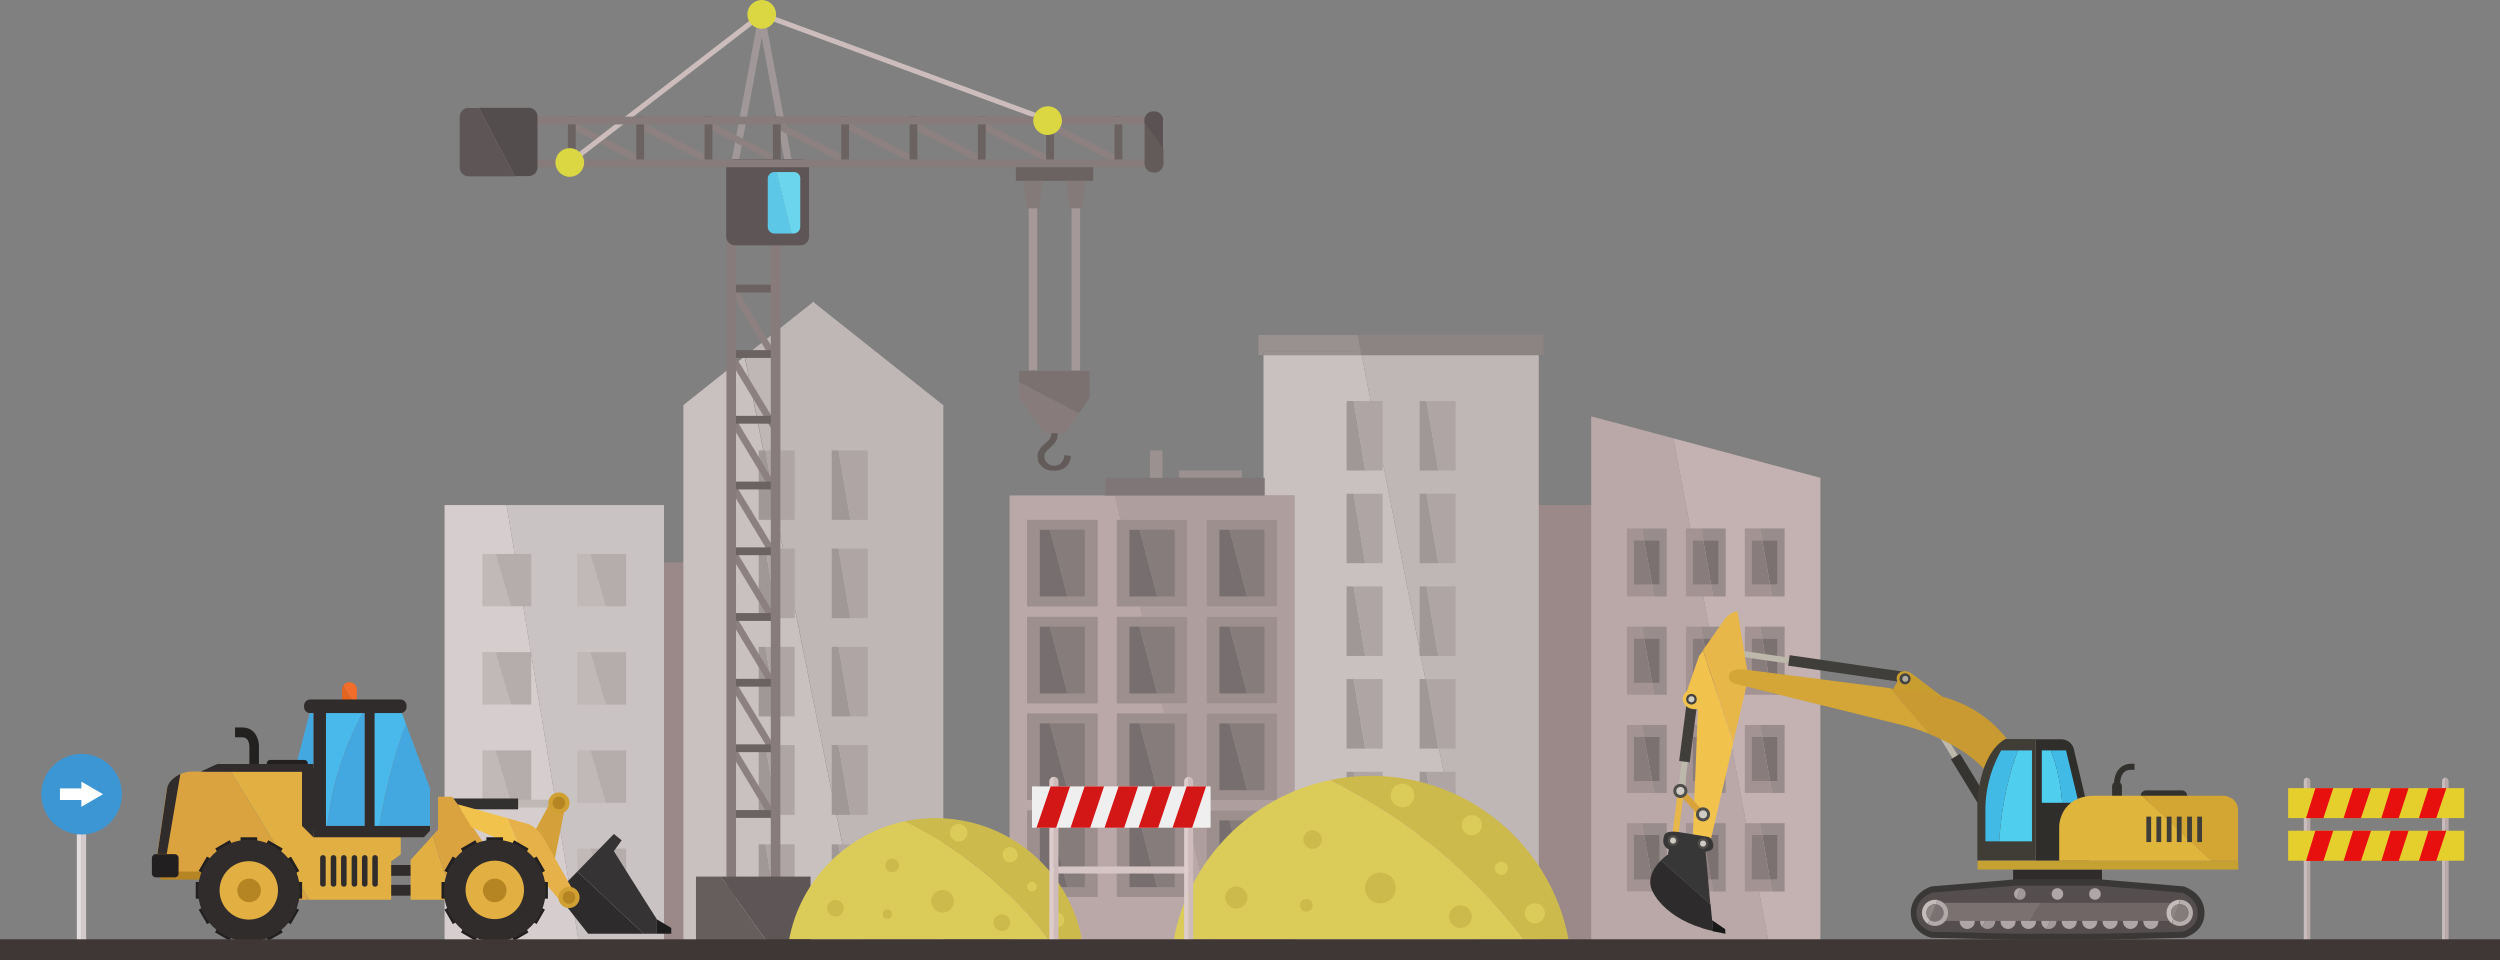<?xml version="1.0" encoding="utf-8"?>
<!-- Generator: Adobe Illustrator 23.0.2, SVG Export Plug-In . SVG Version: 6.00 Build 0)  -->
<svg version="1.1" id="Livello_1" xmlns="http://www.w3.org/2000/svg" xmlns:xlink="http://www.w3.org/1999/xlink" x="0px" y="0px"
	 viewBox="0 0 992.5 381.3" style="enable-background:new 0 0 992.5 381.3;" xml:space="preserve">
<rect x="0" y="0" width="992.5" height="381.3" fill="#808080" stroke="none"/>
<style type="text/css">
	.st0{fill:#9B8989;}
	.st1{fill:#C9C0C0;}
	.st2{fill:#BFB6B6;}
	.st3{fill:#A09797;}
	.st4{fill:#AFA5A5;}
	.st5{fill:#BAA8A8;}
	.st6{fill:#C4B1B1;}
	.st7{fill:#D6CECE;}
	.st8{fill:#C9C3C3;}
	.st9{fill:#BAAAAA;}
	.st10{fill:#C9BCBC;}
	.st11{fill:#E5CF2C;}
	.st12{fill:#E80F0F;}
	.st13{fill:#AF9E9E;}
	.st14{fill:#C1B8B8;}
	.st15{fill:#B5ACAC;}
	.st16{fill:#A39393;}
	.st17{fill:#998C8C;}
	.st18{fill:#7C7171;}
	.st19{fill:#897C7C;}
	.st20{fill:#999090;}
	.st21{fill:#1E1D1D;}
	.st22{fill:#353334;}
	.st23{fill:#2D2B2C;}
	.st24{fill:#302C2C;}
	.st25{fill:#BFB9B4;}
	.st26{fill:#33312F;}
	.st27{fill:#D3A039;}
	.st28{fill:#D1A033;}
	.st29{fill:#B58524;}
	.st30{fill:#E2B042;}
	.st31{fill:#DBA340;}
	.st32{fill:#F2C34C;}
	.st33{fill:#E5B148;}
	.st34{fill:#211F1F;}
	.st35{fill:#49B8EA;}
	.st36{fill:#44A8E0;}
	.st37{fill:#F26C2A;}
	.st38{fill:#E2641E;}
	.st39{fill:#232020;}
	.st40{fill:#9E8F8F;}
	.st41{fill:#776F6F;}
	.st42{fill:#877C7C;}
	.st43{fill:#7F7777;}
	.st44{fill:#9B9191;}
	.st45{fill:#BCB8AC;}
	.st46{fill:#E8B749;}
	.st47{fill:#3F3E3B;}
	.st48{fill:#353431;}
	.st49{fill:#C99E31;}
	.st50{fill:#C99A32;}
	.st51{fill:#44433F;}
	.st52{fill:#AFAB9E;}
	.st53{fill:#CECCC4;}
	.st54{fill:#D3A637;}
	.st55{fill:#383738;}
	.st56{fill:#4F4E4A;}
	.st57{fill:#D8A339;}
	.st58{fill:#191819;}
	.st59{fill:#544E4E;}
	.st60{fill:#3A3737;}
	.st61{fill:#AFA7A7;}
	.st62{fill:#A09898;}
	.st63{fill:#A09A9A;}
	.st64{fill:#706666;}
	.st65{fill:#B2AAAA;}
	.st66{fill:#C4BBBB;}
	.st67{fill:#7A7272;}
	.st68{fill:#8E8585;}
	.st69{fill:#B7AEAE;}
	.st70{fill:#847B7B;}
	.st71{fill:#3F3D36;}
	.st72{fill:#302E2B;}
	.st73{fill:#C4A130;}
	.st74{fill:#41BBE5;}
	.st75{fill:#4FCFED;}
	.st76{fill:#33312E;}
	.st77{fill:#E0B53B;}
	.st78{fill:#D3A533;}
	.st79{fill:#3F3D38;}
	.st80{fill:#8C8383;}
	.st81{fill:#DBCC5A;}
	.st82{fill:#CCBA4C;}
	.st83{fill:#E2DCDC;}
	.st84{fill:#D3CBCB;}
	.st85{fill:#3C96D3;}
	.st86{fill:#FFFFFF;}
	.st87{fill:#8C8080;}
	.st88{fill:#6B6262;}
	.st89{fill:#CCBCBC;}
	.st90{fill:#877B7B;}
	.st91{fill:#665D5D;}
	.st92{fill:#5E5656;}
	.st93{fill:#5DC7E8;}
	.st94{fill:#6BD5ED;}
	.st95{fill:#685E5E;}
	.st96{fill:#DBD742;}
	.st97{fill:#A59898;}
	.st98{fill:#847A7A;}
	.st99{fill:#635A5A;}
	.st100{fill:#D6C5C5;}
	.st101{fill:#DDCCCC;}
	.st102{fill:#CEBCBC;}
	.st103{fill:#EFEFEF;}
	.st104{fill:#D31616;}
	.st105{fill:#3F3636;}
	.st106{fill:#544D4D;}
	.st107{fill:#5B5353;}
</style>
<g>
	<rect x="230.9" y="223.3" class="st0" width="65.5" height="152"/>
	<path class="st1" d="M271.3,160.8v215.7l51.6-2.7l19.7,1c-11.7-55.4-38.2-188.9-47-233.3L271.3,160.8z"/>
	<path class="st2" d="M374.4,160.8l-50.9-40.4v0l-0.6-0.7l-0.6,0.6l-26.6,21.1c8.8,44.5,35.2,178,47,233.3l31.8,1.7V160.8z"/>
	<rect x="590.4" y="200.5" class="st0" width="65.5" height="173.2"/>
	<g>
		<polygon class="st3" points="301.2,178.8 301.2,206.4 308.6,206.4 303.9,178.8 		"/>
		<polygon class="st4" points="315.5,178.8 303.9,178.8 308.6,206.4 315.5,206.4 		"/>
	</g>
	<g>
		<polygon class="st3" points="330.2,178.8 330.2,206.4 337.6,206.4 332.9,178.8 		"/>
		<polygon class="st4" points="344.5,178.8 332.9,178.8 337.6,206.4 344.5,206.4 		"/>
	</g>
	<g>
		<polygon class="st3" points="301.2,217.8 301.2,245.4 308.6,245.4 303.9,217.8 		"/>
		<polygon class="st4" points="315.5,217.8 303.9,217.8 308.6,245.4 315.5,245.4 		"/>
	</g>
	<g>
		<polygon class="st3" points="330.2,217.8 330.2,245.4 337.6,245.4 332.9,217.8 		"/>
		<polygon class="st4" points="344.5,217.8 332.9,217.8 337.6,245.4 344.5,245.4 		"/>
	</g>
	<g>
		<polygon class="st3" points="301.2,256.8 301.2,284.4 308.6,284.4 303.9,256.8 		"/>
		<polygon class="st4" points="315.5,256.8 303.9,256.8 308.6,284.4 315.5,284.4 		"/>
	</g>
	<g>
		<polygon class="st3" points="330.2,256.8 330.2,284.4 337.6,284.4 332.9,256.8 		"/>
		<polygon class="st4" points="344.5,256.8 332.9,256.8 337.6,284.4 344.5,284.4 		"/>
	</g>
	<g>
		<polygon class="st3" points="301.2,295.8 301.2,323.5 308.6,323.5 303.9,295.8 		"/>
		<polygon class="st4" points="315.5,295.8 303.9,295.8 308.6,323.5 315.5,323.5 		"/>
	</g>
	<g>
		<polygon class="st3" points="330.2,295.8 330.2,323.5 337.6,323.5 332.9,295.8 		"/>
		<polygon class="st4" points="344.5,295.8 332.9,295.8 337.6,323.5 344.5,323.5 		"/>
	</g>
	<g>
		<polygon class="st3" points="301.2,335.2 301.2,362.8 308.6,362.8 303.9,335.2 		"/>
		<polygon class="st4" points="315.5,335.2 303.9,335.2 308.6,362.8 315.5,362.8 		"/>
	</g>
	<g>
		<polygon class="st3" points="330.2,335.2 330.2,362.8 337.6,362.8 332.9,335.2 		"/>
		<polygon class="st4" points="344.5,335.2 332.9,335.2 337.6,362.8 344.5,362.8 		"/>
	</g>
	<polygon class="st5" points="631.7,165.3 631.7,377.1 702.7,377.1 664.3,174 	"/>
	<polygon class="st6" points="722.7,189.7 664.3,174 702.7,377.1 722.7,377.1 	"/>
	<polygon class="st7" points="176.5,200.5 176.5,377.1 230.3,377.1 201.1,200.5 	"/>
	<polygon class="st8" points="263.6,200.5 201.1,200.5 230.3,377.1 263.6,377.1 	"/>
	<g>
		<g>
			<g>
				<path class="st9" d="M915.9,308.7v68.8c0.7,0,1.3-0.6,1.3-1.3V310C917.1,309.3,916.6,308.7,915.9,308.7z"/>
				<path class="st10" d="M914.6,310v66.3c0,0.7,0.6,1.3,1.3,1.3v-68.8C915.2,308.7,914.6,309.3,914.6,310z"/>
			</g>
			<g>
				<path class="st9" d="M970.8,308.7v68.8c0.7,0,1.3-0.6,1.3-1.3V310C972,309.3,971.5,308.7,970.8,308.7z"/>
				<path class="st10" d="M969.5,310v66.3c0,0.7,0.6,1.3,1.3,1.3v-68.8C970.1,308.7,969.5,309.3,969.5,310z"/>
			</g>
		</g>
		<g>
			<g>
				<rect x="908.4" y="312.9" class="st11" width="69.9" height="11.9"/>
				<g>
					<polygon class="st12" points="915.5,324.8 919.2,312.9 926.3,312.9 922.4,324.8 					"/>
					<polygon class="st12" points="930.4,324.8 934.2,312.9 941.3,312.9 937.3,324.8 					"/>
					<polygon class="st12" points="945.4,324.8 949.1,312.9 956.2,312.9 952.3,324.8 					"/>
					<polygon class="st12" points="960.3,324.8 964.1,312.9 971.2,312.9 967.2,324.8 					"/>
				</g>
			</g>
			<g>
				<rect x="908.4" y="329.8" class="st11" width="69.9" height="11.9"/>
				<g>
					<polygon class="st12" points="915.5,341.8 919.2,329.8 926.3,329.8 922.4,341.8 					"/>
					<polygon class="st12" points="930.4,341.8 934.2,329.8 941.3,329.8 937.3,341.8 					"/>
					<polygon class="st12" points="945.4,341.8 949.1,329.8 956.2,329.8 952.3,341.8 					"/>
					<polygon class="st12" points="960.3,341.8 964.1,329.8 971.2,329.8 967.2,341.8 					"/>
				</g>
			</g>
		</g>
	</g>
	<polygon class="st1" points="501.6,141 501.6,377.1 587,377.1 540.6,141 	"/>
	<polygon class="st5" points="400.8,196.7 400.8,373.1 482.6,373.1 442.7,196.7 	"/>
	<polygon class="st13" points="513.9,196.7 442.7,196.7 482.6,373.1 513.9,373.1 	"/>
	<polygon class="st2" points="587,377.1 610.9,377.1 610.9,141 540.6,141 	"/>
	<g>
		<g>
			<polygon class="st14" points="191.5,219.9 191.5,240.7 202.8,240.7 196.7,219.9 			"/>
			<polygon class="st15" points="210.9,219.9 196.7,219.9 202.8,240.7 210.9,240.7 			"/>
		</g>
		<g>
			<polygon class="st14" points="191.5,258.9 191.5,279.7 202.8,279.7 196.7,258.9 			"/>
			<polygon class="st15" points="210.9,258.9 196.7,258.9 202.8,279.7 210.9,279.7 			"/>
		</g>
		<g>
			<polygon class="st14" points="191.5,297.9 191.5,318.7 202.8,318.7 196.7,297.9 			"/>
			<polygon class="st15" points="210.9,297.9 196.7,297.9 202.8,318.7 210.9,318.7 			"/>
		</g>
		<g>
			<polygon class="st14" points="191.5,336.9 191.5,357.8 202.8,357.8 196.7,336.9 			"/>
			<polygon class="st15" points="210.9,336.9 196.7,336.9 202.8,357.8 210.9,357.8 			"/>
		</g>
	</g>
	<g>
		<g>
			<polygon class="st14" points="229.2,219.9 229.2,240.7 240.5,240.7 234.4,219.9 			"/>
			<polygon class="st15" points="248.6,219.9 234.4,219.9 240.5,240.7 248.6,240.7 			"/>
		</g>
		<g>
			<polygon class="st14" points="229.2,258.9 229.2,279.7 240.5,279.7 234.4,258.9 			"/>
			<polygon class="st15" points="248.6,258.9 234.4,258.9 240.5,279.7 248.6,279.7 			"/>
		</g>
		<g>
			<polygon class="st14" points="229.2,297.9 229.2,318.7 240.5,318.7 234.4,297.9 			"/>
			<polygon class="st15" points="248.6,297.9 234.4,297.9 240.5,318.7 248.6,318.7 			"/>
		</g>
		<g>
			<polygon class="st14" points="229.2,336.9 229.2,357.8 240.5,357.8 234.4,336.9 			"/>
			<polygon class="st15" points="248.6,336.9 234.4,336.9 240.5,357.8 248.6,357.8 			"/>
		</g>
	</g>
	<g>
		<g>
			<polygon class="st16" points="648.6,232.1 648.6,214.5 652.7,214.5 651.9,209.8 645.9,209.8 645.9,236.8 656.7,236.8 
				655.9,232.1 			"/>
			<polygon class="st17" points="661.7,209.8 651.9,209.8 652.7,214.5 658.9,214.5 658.9,232.1 655.9,232.1 656.7,236.8 
				661.7,236.8 			"/>
			<polygon class="st18" points="658.9,232.1 658.9,214.5 652.7,214.5 655.9,232.1 			"/>
			<polygon class="st19" points="648.6,232.1 655.9,232.1 652.7,214.5 648.6,214.5 			"/>
		</g>
		<g>
			<polygon class="st16" points="672,232.1 672,214.5 676.2,214.5 675.3,209.8 669.3,209.8 669.3,236.8 680.1,236.8 679.3,232.1 			
				"/>
			<polygon class="st17" points="685.1,209.8 675.3,209.8 676.2,214.5 682.3,214.5 682.3,232.1 679.3,232.1 680.1,236.8 
				685.1,236.8 			"/>
			<polygon class="st18" points="682.3,232.1 682.3,214.5 676.2,214.5 679.3,232.1 			"/>
			<polygon class="st19" points="672,232.1 679.3,232.1 676.2,214.5 672,214.5 			"/>
		</g>
		<g>
			<polygon class="st16" points="695.4,232.1 695.4,214.5 699.6,214.5 698.7,209.8 692.7,209.8 692.7,236.8 703.5,236.8 
				702.7,232.1 			"/>
			<polygon class="st17" points="708.5,209.8 698.7,209.8 699.6,214.5 705.7,214.5 705.7,232.1 702.7,232.1 703.5,236.8 
				708.5,236.8 			"/>
			<polygon class="st18" points="705.7,232.1 705.7,214.5 699.6,214.5 702.7,232.1 			"/>
			<polygon class="st19" points="695.4,232.1 702.7,232.1 699.6,214.5 695.4,214.5 			"/>
		</g>
	</g>
	<g>
		<g>
			<polygon class="st16" points="648.6,271.1 648.6,253.5 652.7,253.5 651.9,248.8 645.9,248.8 645.9,275.8 656.7,275.8 
				655.9,271.1 			"/>
			<polygon class="st17" points="661.7,248.8 651.9,248.8 652.7,253.5 658.9,253.5 658.9,271.1 655.9,271.1 656.7,275.8 
				661.7,275.8 			"/>
			<polygon class="st18" points="658.9,271.1 658.9,253.5 652.7,253.5 655.9,271.1 			"/>
			<polygon class="st19" points="648.6,271.1 655.9,271.1 652.7,253.5 648.6,253.5 			"/>
		</g>
		<g>
			<polygon class="st16" points="672,271.1 672,253.5 676.2,253.5 675.3,248.8 669.3,248.8 669.3,275.8 680.1,275.8 679.3,271.1 			
				"/>
			<polygon class="st17" points="685.1,248.8 675.3,248.8 676.2,253.5 682.3,253.5 682.3,271.1 679.3,271.1 680.1,275.8 
				685.1,275.8 			"/>
			<polygon class="st18" points="682.3,271.1 682.3,253.5 676.2,253.5 679.3,271.1 			"/>
			<polygon class="st19" points="672,271.1 679.3,271.1 676.2,253.5 672,253.5 			"/>
		</g>
		<g>
			<polygon class="st16" points="695.4,271.1 695.4,253.5 699.6,253.5 698.7,248.8 692.7,248.8 692.7,275.8 703.5,275.8 
				702.7,271.1 			"/>
			<polygon class="st17" points="708.5,248.8 698.7,248.8 699.6,253.5 705.7,253.5 705.7,271.1 702.7,271.1 703.5,275.8 
				708.5,275.8 			"/>
			<polygon class="st18" points="705.7,271.1 705.7,253.5 699.6,253.5 702.7,271.1 			"/>
			<polygon class="st19" points="695.4,271.1 702.7,271.1 699.6,253.5 695.4,253.5 			"/>
		</g>
	</g>
	<g>
		<g>
			<polygon class="st16" points="648.6,310.1 648.6,292.5 652.7,292.5 651.9,287.8 645.9,287.8 645.9,314.8 656.7,314.8 
				655.9,310.1 			"/>
			<polygon class="st17" points="661.7,287.8 651.9,287.8 652.7,292.5 658.9,292.5 658.9,310.1 655.9,310.1 656.7,314.8 
				661.7,314.8 			"/>
			<polygon class="st18" points="658.9,310.1 658.9,292.5 652.7,292.5 655.9,310.1 			"/>
			<polygon class="st19" points="648.6,310.1 655.9,310.1 652.7,292.5 648.6,292.5 			"/>
		</g>
		<g>
			<polygon class="st16" points="672,310.1 672,292.5 676.2,292.5 675.3,287.8 669.3,287.8 669.3,314.8 680.1,314.8 679.3,310.1 			
				"/>
			<polygon class="st17" points="685.1,287.8 675.3,287.8 676.2,292.5 682.3,292.5 682.3,310.1 679.3,310.1 680.1,314.8 
				685.1,314.8 			"/>
			<polygon class="st18" points="682.3,310.1 682.3,292.5 676.2,292.5 679.3,310.1 			"/>
			<polygon class="st19" points="672,310.1 679.3,310.1 676.2,292.5 672,292.5 			"/>
		</g>
		<g>
			<polygon class="st16" points="695.4,310.1 695.4,292.5 699.6,292.5 698.7,287.8 692.7,287.8 692.7,314.8 703.5,314.8 
				702.7,310.1 			"/>
			<polygon class="st17" points="708.5,287.8 698.7,287.8 699.6,292.5 705.7,292.5 705.7,310.1 702.7,310.1 703.5,314.8 
				708.5,314.8 			"/>
			<polygon class="st18" points="705.7,310.1 705.7,292.5 699.6,292.5 702.7,310.1 			"/>
			<polygon class="st19" points="695.4,310.1 702.7,310.1 699.6,292.5 695.4,292.5 			"/>
		</g>
	</g>
	<g>
		<g>
			<polygon class="st16" points="648.6,349.2 648.6,331.5 652.7,331.5 651.9,326.8 645.9,326.8 645.9,353.9 656.7,353.9 
				655.9,349.2 			"/>
			<polygon class="st17" points="661.7,326.8 651.9,326.8 652.7,331.5 658.9,331.5 658.9,349.2 655.9,349.2 656.7,353.9 
				661.7,353.9 			"/>
			<polygon class="st18" points="658.9,349.2 658.9,331.5 652.7,331.5 655.9,349.2 			"/>
			<polygon class="st19" points="648.6,349.2 655.9,349.2 652.7,331.5 648.6,331.5 			"/>
		</g>
		<g>
			<polygon class="st16" points="672,349.2 672,331.5 676.2,331.5 675.3,326.8 669.3,326.8 669.3,353.9 680.1,353.9 679.3,349.2 			
				"/>
			<polygon class="st17" points="685.1,326.8 675.3,326.8 676.2,331.5 682.3,331.5 682.3,349.2 679.3,349.2 680.1,353.9 
				685.1,353.9 			"/>
			<polygon class="st18" points="682.3,349.2 682.3,331.5 676.2,331.5 679.3,349.2 			"/>
			<polygon class="st19" points="672,349.2 679.3,349.2 676.2,331.5 672,331.5 			"/>
		</g>
		<g>
			<polygon class="st16" points="695.4,349.2 695.4,331.5 699.6,331.5 698.7,326.8 692.7,326.8 692.7,353.9 703.5,353.9 
				702.7,349.2 			"/>
			<polygon class="st17" points="708.5,326.8 698.7,326.8 699.6,331.5 705.7,331.5 705.7,349.2 702.7,349.2 703.5,353.9 
				708.5,353.9 			"/>
			<polygon class="st18" points="705.7,349.2 705.7,331.5 699.6,331.5 702.7,349.2 			"/>
			<polygon class="st19" points="695.4,349.2 702.7,349.2 699.6,331.5 695.4,331.5 			"/>
		</g>
	</g>
	<polygon class="st20" points="540.3,139.4 539,133 499.6,133 499.6,141 501.6,141 501.6,139.4 	"/>
	<polygon class="st21" points="260.8,365 260.8,370.7 266.5,370.7 266.5,368.4 	"/>
	<path class="st22" d="M243.7,337.9l3.1-4.3l-3.1-2.5L229.2,346l26.3,24.7h5.3V365C253.8,354.1,243.7,337.9,243.7,337.9z"/>
	<polygon class="st23" points="220.8,354.6 233.5,370.7 255.5,370.7 229.2,346 	"/>
	<rect x="150.6" y="343.4" class="st24" width="15.8" height="4.3"/>
	<rect x="150.6" y="351.3" class="st24" width="15.8" height="4.3"/>
	<g>
		<rect x="203.3" y="317.5" class="st25" width="17" height="3.1"/>
		<rect x="179.2" y="317" class="st26" width="26.5" height="4.3"/>
	</g>
	<polygon class="st27" points="212.5,329.6 219.8,316.1 224.7,318.5 219.9,342.7 	"/>
	<g>
		<circle class="st28" cx="221.9" cy="318.8" r="4.2"/>
		<path class="st29" d="M224.4,318.8c0,1.4-1.1,2.5-2.5,2.5c-1.4,0-2.5-1.1-2.5-2.5c0-1.4,1.1-2.5,2.5-2.5
			C223.3,316.3,224.4,317.4,224.4,318.8z"/>
	</g>
	<g>
		<polygon class="st30" points="163,341.4 163,357.2 179.7,357.2 171.8,331.7 		"/>
		<polygon class="st31" points="194.3,338.2 181.7,319.3 179.5,316.3 173.9,316.3 173.9,329.4 171.8,331.7 179.7,357.2 180.6,357.2 
					"/>
	</g>
	<polygon class="st32" points="181.7,319.3 187.3,328.5 203.7,335.5 208.2,340.8 201.4,324.8 	"/>
	<path class="st33" d="M227.2,352.9l-11-19.5c-3-5.2-6.3-6.2-6.3-6.2l-8.5-2.4l6.8,16l13.8,16.4L227.2,352.9z"/>
	<g>
		<rect x="193.1" y="332.4" class="st34" width="6.6" height="2"/>
		<rect x="183" y="335.1" transform="matrix(0.866 -0.5 0.5 0.866 -143.061 138.185)" class="st34" width="6.6" height="2"/>
		<rect x="175.7" y="342.4" transform="matrix(0.5 -0.866 0.866 0.5 -207.93 326.695)" class="st34" width="6.6" height="2"/>
		
			<rect x="173" y="352.5" transform="matrix(6.123234e-17 -1 1 6.123234e-17 -177.22 529.752)" class="st34" width="6.6" height="2"/>
		<rect x="175.7" y="362.6" transform="matrix(-0.5 -0.866 0.866 -0.5 -46.398 700.313)" class="st34" width="6.6" height="2"/>
		<rect x="183" y="369.9" transform="matrix(-0.866 -0.5 0.5 -0.866 162.243 785.309)" class="st34" width="6.6" height="2"/>
		
			<rect x="193.1" y="372.6" transform="matrix(-1 -1.224647e-16 1.224647e-16 -1 392.791 747.231)" class="st34" width="6.6" height="2"/>
		<rect x="203.2" y="369.9" transform="matrix(-0.866 0.5 -0.5 -0.866 570.716 588.919)" class="st34" width="6.6" height="2"/>
		<rect x="210.5" y="362.6" transform="matrix(-0.5 0.866 -0.866 -0.5 635.587 360.147)" class="st34" width="6.6" height="2"/>
		
			<rect x="213.2" y="352.5" transform="matrix(-1.836970e-16 1 -1 -1.836970e-16 570.011 136.96)" class="st34" width="6.6" height="2"/>
		<rect x="210.5" y="342.4" transform="matrix(0.5 0.866 -0.866 0.5 404.324 -13.471)" class="st34" width="6.6" height="2"/>
		<rect x="203.2" y="335.1" transform="matrix(0.866 0.5 -0.5 0.866 195.681 -58.208)" class="st34" width="6.6" height="2"/>
		
			<ellipse transform="matrix(0.926 -0.378 0.378 0.926 -119.052 100.471)" class="st24" cx="196.4" cy="353.5" rx="20.2" ry="20.2"/>
		
			<ellipse transform="matrix(0.223 -0.975 0.975 0.223 -192.03 465.951)" class="st30" cx="196.4" cy="353.5" rx="11.6" ry="11.6"/>
		<path class="st29" d="M201.1,353.5c0,2.6-2.1,4.7-4.7,4.7c-2.6,0-4.7-2.1-4.7-4.7c0-2.6,2.1-4.7,4.7-4.7
			C199,348.7,201.1,350.9,201.1,353.5z"/>
	</g>
	<g>
		<path class="st28" d="M230.1,356.3c0,2.3-1.9,4.2-4.2,4.2c-2.3,0-4.2-1.9-4.2-4.2c0-2.3,1.9-4.2,4.2-4.2
			C228.2,352,230.1,353.9,230.1,356.3z"/>
		<path class="st29" d="M228.4,356.3c0,1.4-1.1,2.5-2.5,2.5c-1.4,0-2.5-1.1-2.5-2.5c0-1.4,1.1-2.5,2.5-2.5
			C227.3,353.8,228.4,354.9,228.4,356.3z"/>
	</g>
	<path class="st35" d="M159.1,281.9h-10.5v46h2c2.9-17.6,7-31.1,10.6-40.4L159.1,281.9z"/>
	<path class="st35" d="M129.4,281.9v46h0.5c1.2-11.1,4.7-28,14.7-46H129.4z"/>
	<path class="st36" d="M129.9,327.9h14.9v-46h-0.2C134.6,299.9,131.1,316.8,129.9,327.9z"/>
	<g>
		<path class="st37" d="M141.7,279.4c0-0.1,0-0.3,0-0.4v-5.2c0-1.6-1.3-3-3-3c-1,0-1.9,0.5-2.4,1.3
			C137.4,274.4,139.1,277.1,141.7,279.4z"/>
		<path class="st38" d="M136.3,272.1c-0.3,0.5-0.5,1.1-0.5,1.7v5.2c0,1.6,1.3,3,3,3c1.5,0,2.7-1.1,2.9-2.5
			C139.1,277.1,137.4,274.4,136.3,272.1z"/>
	</g>
	<polygon class="st29" points="62.9,346 63.8,349.2 88.1,349.2 90.9,342.6 	"/>
	<path class="st24" d="M159,283.1h-35.9c-1.3,0-2.4-1.1-2.4-2.4v-0.6c0-1.3,1.1-2.4,2.4-2.4H159c1.3,0,2.4,1.1,2.4,2.4v0.6
		C161.4,282,160.3,283.1,159,283.1z"/>
	<path class="st31" d="M76.7,306.3c-8.4,0-10.5,7-10.5,7L61.4,346h24.7v11.2h36.5l-30.9-50.9H76.7z"/>
	<polygon class="st30" points="128.8,330.1 128.5,306.3 91.7,306.3 122.7,357.2 155.3,357.2 155.3,341.9 159.1,339.2 159.1,332.4 	
		"/>
	<path class="st36" d="M170.7,313l-9.5-25.5c-3.6,9.3-7.7,22.8-10.6,40.4h20.1V313z"/>
	<polygon class="st24" points="170.7,327.9 148.7,327.9 148.7,281.9 144.8,281.9 144.8,327.9 129.4,327.9 129.4,281.9 124.4,281.9 
		124.4,332.4 168.3,332.4 170.7,329.8 	"/>
	<g>
		<rect x="95.5" y="332.4" class="st34" width="6.6" height="2"/>
		<rect x="85.5" y="335.1" transform="matrix(0.866 -0.5 0.5 0.866 -156.131 89.399)" class="st34" width="6.6" height="2"/>
		<rect x="78.1" y="342.4" transform="matrix(0.5 -0.866 0.866 0.5 -256.715 242.197)" class="st34" width="6.6" height="2"/>
		
			<rect x="75.4" y="352.5" transform="matrix(6.123234e-17 -1 1 6.123234e-17 -274.79 432.181)" class="st34" width="6.6" height="2"/>
		<rect x="78.1" y="362.6" transform="matrix(-0.5 -0.866 0.866 -0.5 -192.754 615.815)" class="st34" width="6.6" height="2"/>
		<rect x="85.5" y="369.9" transform="matrix(-0.866 -0.5 0.5 -0.866 -19.824 736.525)" class="st34" width="6.6" height="2"/>
		
			<rect x="95.5" y="372.6" transform="matrix(-1 -1.224647e-16 1.224647e-16 -1 197.65 747.231)" class="st34" width="6.6" height="2"/>
		<rect x="105.6" y="369.9" transform="matrix(-0.866 0.5 -0.5 -0.866 388.648 637.701)" class="st34" width="6.6" height="2"/>
		<rect x="113" y="362.6" transform="matrix(-0.5 0.866 -0.866 -0.5 489.231 444.645)" class="st34" width="6.6" height="2"/>
		
			<rect x="115.6" y="352.5" transform="matrix(-1.836970e-16 1 -1 -1.836970e-16 472.441 234.531)" class="st34" width="6.6" height="2"/>
		<rect x="113" y="342.4" transform="matrix(0.5 0.866 -0.866 0.5 355.539 71.027)" class="st34" width="6.6" height="2"/>
		<rect x="105.6" y="335.1" transform="matrix(0.866 0.5 -0.5 0.866 182.612 -9.423)" class="st34" width="6.6" height="2"/>
		
			<ellipse transform="matrix(0.926 -0.378 0.378 0.926 -126.292 63.588)" class="st24" cx="98.8" cy="353.5" rx="20.2" ry="20.2"/>
		
			<ellipse transform="matrix(0.707 -0.707 0.707 0.707 -221.007 173.413)" class="st30" cx="98.8" cy="353.5" rx="11.6" ry="11.6"/>
		<path class="st29" d="M103.6,353.5c0,2.6-2.1,4.7-4.7,4.7c-2.6,0-4.7-2.1-4.7-4.7c0-2.6,2.1-4.7,4.7-4.7
			C101.4,348.7,103.6,350.9,103.6,353.5z"/>
	</g>
	<g>
		<path class="st39" d="M102.9,304h-3.9l0-7.8c0-0.5-0.2-2-1-2.8c-0.4-0.4-1-0.7-1.9-0.7h-2.8v-3.9h2.8c1.9,0,3.5,0.6,4.6,1.8
			c2,2.1,2.1,5.1,2.1,5.5V304z"/>
	</g>
	<polygon class="st36" points="124.4,283.1 122.9,283.1 117.7,303.3 124.4,303.3 	"/>
	<path class="st39" d="M120.9,304.5h-13.7c-0.7,0-1.3-0.6-1.3-1.3V303c0-0.7,0.6-1.3,1.3-1.3h13.7c0.7,0,1.3,0.6,1.3,1.3v0.3
		C122.1,304,121.5,304.5,120.9,304.5z"/>
	<polygon class="st24" points="124.4,303.3 86.3,303.3 79.7,306.3 124.4,306.3 	"/>
	<polygon class="st24" points="124.4,332.4 119.9,327.9 119.9,306.3 79.7,306.3 96.9,304.9 126.4,304.9 	"/>
	<path class="st24" d="M128.3,352h-0.2c-0.6,0-1-0.5-1-1v-10.5c0-0.6,0.5-1,1-1h0.2c0.6,0,1,0.5,1,1V351
		C129.4,351.6,128.9,352,128.3,352z"/>
	<path class="st24" d="M132.5,352h-0.2c-0.6,0-1-0.5-1-1v-10.5c0-0.6,0.5-1,1-1h0.2c0.6,0,1,0.5,1,1V351
		C133.5,351.6,133,352,132.5,352z"/>
	<path class="st24" d="M136.6,352h-0.2c-0.6,0-1-0.5-1-1v-10.5c0-0.6,0.5-1,1-1h0.2c0.6,0,1,0.5,1,1V351
		C137.6,351.6,137.2,352,136.6,352z"/>
	<path class="st24" d="M140.8,352h-0.2c-0.6,0-1-0.5-1-1v-10.5c0-0.6,0.5-1,1-1h0.2c0.6,0,1,0.5,1,1V351
		C141.8,351.6,141.3,352,140.8,352z"/>
	<path class="st24" d="M144.9,352h-0.2c-0.6,0-1-0.5-1-1v-10.5c0-0.6,0.5-1,1-1h0.2c0.6,0,1,0.5,1,1V351
		C145.9,351.6,145.5,352,144.9,352z"/>
	<path class="st24" d="M149,352h-0.2c-0.6,0-1-0.5-1-1v-10.5c0-0.6,0.5-1,1-1h0.2c0.6,0,1,0.5,1,1V351C150,351.6,149.6,352,149,352z
		"/>
	<path class="st34" d="M69.4,348.3h-7.6c-0.8,0-1.5-0.7-1.5-1.5v-6.2c0-0.8,0.7-1.5,1.5-1.5h7.6c0.8,0,1.5,0.7,1.5,1.5v6.2
		C70.9,347.6,70.3,348.3,69.4,348.3z"/>
	<path class="st24" d="M66.2,339l5.4-31.7c0,0-4.7,1.9-5.3,5.9L62.5,339H66.2z"/>
	<g>
		<rect x="407.8" y="321.8" class="st40" width="27.9" height="34.3"/>
		<polygon class="st41" points="412.8,325.7 412.8,352.2 423.8,352.2 416.8,325.7 		"/>
		<polygon class="st42" points="430.7,325.7 416.8,325.7 423.8,352.2 430.7,352.2 		"/>
	</g>
	<g>
		<rect x="443.4" y="321.8" class="st40" width="27.9" height="34.3"/>
		<polygon class="st41" points="448.4,325.7 448.4,352.2 459.4,352.2 452.4,325.7 		"/>
		<polygon class="st42" points="466.4,325.7 452.4,325.7 459.4,352.2 466.4,352.2 		"/>
	</g>
	<g>
		<rect x="479.1" y="321.8" class="st40" width="27.9" height="34.3"/>
		<polygon class="st41" points="484.1,325.7 484.1,352.2 495.1,352.2 488.1,325.7 		"/>
		<polygon class="st42" points="502,325.7 488.1,325.7 495.1,352.2 502,352.2 		"/>
	</g>
	<g>
		<rect x="407.8" y="206.4" class="st40" width="27.9" height="34.3"/>
		<polygon class="st41" points="412.8,210.3 412.8,236.8 423.8,236.8 416.8,210.3 		"/>
		<polygon class="st42" points="430.7,210.3 416.8,210.3 423.8,236.8 430.7,236.8 		"/>
	</g>
	<g>
		<rect x="443.4" y="206.4" class="st40" width="27.9" height="34.3"/>
		<polygon class="st41" points="448.4,210.3 448.4,236.8 459.4,236.8 452.4,210.3 		"/>
		<polygon class="st42" points="466.4,210.3 452.4,210.3 459.4,236.8 466.4,236.8 		"/>
	</g>
	<g>
		<rect x="479.1" y="206.4" class="st40" width="27.9" height="34.3"/>
		<polygon class="st41" points="484.1,210.3 484.1,236.8 495.1,236.8 488.1,210.3 		"/>
		<polygon class="st42" points="502,210.3 488.1,210.3 495.1,236.8 502,236.8 		"/>
	</g>
	<g>
		<rect x="407.8" y="244.9" class="st40" width="27.9" height="34.3"/>
		<polygon class="st41" points="412.8,248.8 412.8,275.3 423.8,275.3 416.8,248.8 		"/>
		<polygon class="st42" points="430.7,248.8 416.8,248.8 423.8,275.3 430.7,275.3 		"/>
	</g>
	<g>
		<rect x="443.4" y="244.9" class="st40" width="27.9" height="34.3"/>
		<polygon class="st41" points="448.4,248.8 448.4,275.3 459.4,275.3 452.4,248.8 		"/>
		<polygon class="st42" points="466.4,248.8 452.4,248.8 459.4,275.3 466.4,275.3 		"/>
	</g>
	<g>
		<rect x="479.1" y="244.9" class="st40" width="27.9" height="34.3"/>
		<polygon class="st41" points="484.1,248.8 484.1,275.3 495.1,275.3 488.1,248.8 		"/>
		<polygon class="st42" points="502,248.8 488.1,248.8 495.1,275.3 502,275.3 		"/>
	</g>
	<g>
		<rect x="407.8" y="283.3" class="st40" width="27.9" height="34.3"/>
		<polygon class="st41" points="412.8,287.2 412.8,313.7 423.8,313.7 416.8,287.2 		"/>
		<polygon class="st42" points="430.7,287.2 416.8,287.2 423.8,313.7 430.7,313.7 		"/>
	</g>
	<g>
		<rect x="443.4" y="283.3" class="st40" width="27.9" height="34.3"/>
		<polygon class="st41" points="448.4,287.2 448.4,313.7 459.4,313.7 452.4,287.2 		"/>
		<polygon class="st42" points="466.4,287.2 452.4,287.2 459.4,313.7 466.4,313.7 		"/>
	</g>
	<g>
		<rect x="479.1" y="283.3" class="st40" width="27.9" height="34.3"/>
		<polygon class="st41" points="484.1,287.2 484.1,313.7 495.1,313.7 488.1,287.2 		"/>
		<polygon class="st42" points="502,287.2 488.1,287.2 495.1,313.7 502,313.7 		"/>
	</g>
	<polygon class="st13" points="513.9,196.7 442.7,196.7 482.6,373.1 513.9,373.1 	"/>
	<g>
		<rect x="407.8" y="321.8" class="st40" width="27.9" height="34.3"/>
		<polygon class="st41" points="412.8,325.7 412.8,352.2 423.8,352.2 416.8,325.7 		"/>
		<polygon class="st42" points="430.7,325.7 416.8,325.7 423.8,352.2 430.7,352.2 		"/>
	</g>
	<g>
		<rect x="443.4" y="321.8" class="st40" width="27.9" height="34.3"/>
		<polygon class="st41" points="448.4,325.7 448.4,352.2 459.4,352.2 452.4,325.7 		"/>
		<polygon class="st42" points="466.4,325.7 452.4,325.7 459.4,352.2 466.4,352.2 		"/>
	</g>
	<g>
		<rect x="479.1" y="321.8" class="st40" width="27.9" height="34.3"/>
		<polygon class="st41" points="484.1,325.7 484.1,352.2 495.1,352.2 488.1,325.7 		"/>
		<polygon class="st42" points="502,325.7 488.1,325.7 495.1,352.2 502,352.2 		"/>
	</g>
	<g>
		<rect x="407.8" y="206.4" class="st40" width="27.9" height="34.3"/>
		<polygon class="st41" points="412.8,210.3 412.8,236.8 423.8,236.8 416.8,210.3 		"/>
		<polygon class="st42" points="430.7,210.3 416.8,210.3 423.8,236.8 430.7,236.8 		"/>
	</g>
	<g>
		<rect x="443.4" y="206.4" class="st40" width="27.9" height="34.3"/>
		<polygon class="st41" points="448.4,210.3 448.4,236.8 459.4,236.8 452.4,210.3 		"/>
		<polygon class="st42" points="466.4,210.3 452.4,210.3 459.4,236.8 466.4,236.8 		"/>
	</g>
	<g>
		<rect x="479.1" y="206.4" class="st40" width="27.9" height="34.3"/>
		<polygon class="st41" points="484.1,210.3 484.1,236.8 495.1,236.8 488.1,210.3 		"/>
		<polygon class="st42" points="502,210.3 488.1,210.3 495.1,236.8 502,236.8 		"/>
	</g>
	<g>
		<rect x="407.8" y="244.9" class="st40" width="27.9" height="34.3"/>
		<polygon class="st41" points="412.8,248.8 412.8,275.3 423.8,275.3 416.8,248.8 		"/>
		<polygon class="st42" points="430.7,248.8 416.8,248.8 423.8,275.3 430.7,275.3 		"/>
	</g>
	<g>
		<rect x="443.4" y="244.9" class="st40" width="27.9" height="34.3"/>
		<polygon class="st41" points="448.4,248.8 448.4,275.3 459.4,275.3 452.4,248.8 		"/>
		<polygon class="st42" points="466.4,248.8 452.4,248.8 459.4,275.3 466.4,275.3 		"/>
	</g>
	<g>
		<rect x="479.1" y="244.9" class="st40" width="27.9" height="34.3"/>
		<polygon class="st41" points="484.1,248.8 484.1,275.3 495.1,275.3 488.1,248.8 		"/>
		<polygon class="st42" points="502,248.8 488.1,248.8 495.1,275.3 502,275.3 		"/>
	</g>
	<g>
		<rect x="407.8" y="283.3" class="st40" width="27.9" height="34.3"/>
		<polygon class="st41" points="412.8,287.2 412.8,313.7 423.8,313.7 416.8,287.2 		"/>
		<polygon class="st42" points="430.7,287.2 416.8,287.2 423.8,313.7 430.7,313.7 		"/>
	</g>
	<g>
		<rect x="443.4" y="283.3" class="st40" width="27.9" height="34.3"/>
		<polygon class="st41" points="448.4,287.2 448.4,313.7 459.4,313.7 452.4,287.2 		"/>
		<polygon class="st42" points="466.4,287.2 452.4,287.2 459.4,313.7 466.4,313.7 		"/>
	</g>
	<g>
		<rect x="479.1" y="283.3" class="st40" width="27.9" height="34.3"/>
		<polygon class="st41" points="484.1,287.2 484.1,313.7 495.1,313.7 488.1,287.2 		"/>
		<polygon class="st42" points="502,287.2 488.1,287.2 495.1,313.7 502,313.7 		"/>
	</g>
	<rect x="438.8" y="189.7" class="st43" width="63.3" height="7"/>
	<rect x="456.5" y="178.8" class="st44" width="5" height="10.9"/>
	<rect x="468.1" y="186.8" class="st44" width="24.9" height="2.8"/>
	<g>
		<polygon class="st3" points="534.6,159.2 534.6,186.8 542,186.8 537.4,159.2 		"/>
		<polygon class="st4" points="548.9,159.2 537.4,159.2 542,186.8 548.9,186.8 		"/>
	</g>
	<g>
		<polygon class="st3" points="563.6,159.2 563.6,186.8 571,186.8 566.3,159.2 		"/>
		<polygon class="st4" points="577.9,159.2 566.3,159.2 571,186.8 577.9,186.8 		"/>
	</g>
	<g>
		<polygon class="st3" points="534.6,196 534.6,223.6 542,223.6 537.4,196 		"/>
		<polygon class="st4" points="548.9,196 537.4,196 542,223.6 548.9,223.6 		"/>
	</g>
	<g>
		<polygon class="st3" points="563.6,196 563.6,223.6 571,223.6 566.3,196 		"/>
		<polygon class="st4" points="577.9,196 566.3,196 571,223.6 577.9,223.6 		"/>
	</g>
	<g>
		<polygon class="st3" points="534.6,232.8 534.6,260.4 542,260.4 537.4,232.8 		"/>
		<polygon class="st4" points="548.9,232.8 537.4,232.8 542,260.4 548.9,260.4 		"/>
	</g>
	<g>
		<polygon class="st3" points="563.6,232.8 563.6,260.4 571,260.4 566.3,232.8 		"/>
		<polygon class="st4" points="577.9,232.8 566.3,232.8 571,260.4 577.9,260.4 		"/>
	</g>
	<g>
		<polygon class="st3" points="534.6,269.6 534.6,297.2 542,297.2 537.4,269.6 		"/>
		<polygon class="st4" points="548.9,269.6 537.4,269.6 542,297.2 548.9,297.2 		"/>
	</g>
	<g>
		<polygon class="st3" points="563.6,269.6 563.6,297.2 571,297.2 566.3,269.6 		"/>
		<polygon class="st4" points="577.9,269.6 566.3,269.6 571,297.2 577.9,297.2 		"/>
	</g>
	<g>
		<polygon class="st3" points="534.6,306.4 534.6,334 542,334 537.4,306.4 		"/>
		<polygon class="st4" points="548.9,306.4 537.4,306.4 542,334 548.9,334 		"/>
	</g>
	<g>
		<polygon class="st3" points="563.6,306.4 563.6,334 571,334 566.3,306.4 		"/>
		<polygon class="st4" points="577.9,306.4 566.3,306.4 571,334 577.9,334 		"/>
	</g>
	<g>
		<polygon class="st3" points="534.6,343.1 534.6,370.7 542,370.7 537.4,343.1 		"/>
		<polygon class="st4" points="548.9,343.1 537.4,343.1 542,370.7 548.9,370.7 		"/>
	</g>
	<g>
		<polygon class="st3" points="563.6,343.1 563.6,370.7 571,370.7 566.3,343.1 		"/>
		<polygon class="st4" points="577.9,343.1 566.3,343.1 571,370.7 577.9,370.7 		"/>
	</g>
	<g>
		<g>
			
				<rect x="660.2" y="305.2" transform="matrix(0.127 -0.992 0.992 0.127 279.557 930.275)" class="st45" width="15.7" height="2.4"/>
			
				<rect x="658.1" y="321.8" transform="matrix(0.127 -0.992 0.992 0.127 261.214 942.592)" class="st46" width="15.7" height="2.4"/>
			
				<rect x="657.4" y="287.5" transform="matrix(0.127 -0.992 0.992 0.127 297.939 917.741)" class="st47" width="25.5" height="4.2"/>
			<g>
				
					<rect x="688.2" y="260.2" transform="matrix(0.99 0.144 -0.144 0.99 45.118 -98.72)" class="st45" width="28.4" height="2.4"/>
				
					<rect x="709.5" y="263.6" transform="matrix(0.99 0.144 -0.144 0.99 46.06 -103.023)" class="st47" width="46" height="4.2"/>
			</g>
			<g>
				
					<rect x="765.6" y="295.2" transform="matrix(0.522 0.853 -0.853 0.522 622.458 -518.658)" class="st45" width="17.4" height="2.4"/>
				
					<rect x="770" y="310.1" transform="matrix(0.522 0.853 -0.853 0.522 640.681 -519.43)" class="st48" width="28.2" height="4.2"/>
			</g>
			<path class="st49" d="M751.6,273.4l1.7-2.8c0,0-1.2-2.1,1-3.7c0,0,2.2-1.5,5.2,0.9l11.7,8.9l0.4,4.6L751.6,273.4z"/>
			<path class="st50" d="M762.1,274.8l-11.7-1.5l15.7,18.2c8.2,3.3,18.9,9,24.9,18l12.1-4.1C803.2,305.4,796,279,762.1,274.8z"/>
			<g>
				<path class="st46" d="M690.2,245.1l-0.4-2.4c-3.1,0.2-5.3,3.4-5.3,3.4l-8.4,12l12,36.7l6-25.8L690.2,245.1z"/>
				<path class="st32" d="M674.5,260.5l-4.8,13.9c0,0-1.8,1.3-1.7,3.3c0,0,0.4,4.4,6.1,3.8l-2.1,51.7l6.4,3.5l9.7-41.7l-12-36.7
					L674.5,260.5z"/>
			</g>
			<path class="st51" d="M758.5,269.5c0,1.2-1,2.2-2.2,2.2c-1.2,0-2.2-1-2.2-2.2c0-1.2,1-2.2,2.2-2.2
				C757.6,267.3,758.5,268.3,758.5,269.5z"/>
			<path class="st52" d="M757.6,269.5c0,0.7-0.6,1.2-1.2,1.2c-0.7,0-1.2-0.6-1.2-1.2c0-0.7,0.6-1.2,1.2-1.2
				C757,268.3,757.6,268.8,757.6,269.5z"/>
			<g>
				<path class="st51" d="M691.5,268.6c0,1.2-1,2.1-2.1,2.1c-1.2,0-2.1-1-2.1-2.1c0-1.2,1-2.1,2.1-2.1
					C690.5,266.5,691.5,267.5,691.5,268.6z"/>
				<path class="st53" d="M690.5,268.6c0,0.7-0.5,1.2-1.2,1.2c-0.7,0-1.2-0.5-1.2-1.2c0-0.7,0.5-1.2,1.2-1.2
					C690,267.4,690.5,268,690.5,268.6z"/>
			</g>
			<g>
				<circle class="st51" cx="671.5" cy="277.6" r="2.1"/>
				<circle class="st53" cx="671.5" cy="277.6" r="1.2"/>
			</g>
			<path class="st54" d="M692.6,265.8c0,0-5.1-0.7-6.1,1.8c0,0-1.1,3,2.8,4l65.6,16.2c0,0,4.9,1.1,11.2,3.6l-15.7-18.2L692.6,265.8z
				"/>
			<path class="st23" d="M679.7,365.3l-0.6-6.3l-19.7-17.4c-2.5,2.5-5.5,6.7-3.7,11.5c0,0,4.2,11.9,24.2,16.5l5.2,1.1l-5-1
				L679.7,365.3z"/>
			<path class="st55" d="M677.1,338.1c0,0,3-0.2,3.1-2.1c0,0,0.1-3.4-2.3-3.8l-10.4-1.7c0,0-5.7-1.2-6.7,0.9c0,0-1.9,4.1,1.7,5.8
				l-0.3,2c0,0-1.3,0.9-2.9,2.4l19.7,17.4L677.1,338.1z"/>
			<g>
				<path class="st56" d="M666.3,333.7c0,1.2-1,2.1-2.1,2.1c-1.2,0-2.1-1-2.1-2.1c0-1.2,1-2.1,2.1-2.1
					C665.4,331.6,666.3,332.5,666.3,333.7z"/>
				<path class="st53" d="M665.4,333.7c0,0.7-0.5,1.2-1.2,1.2c-0.7,0-1.2-0.5-1.2-1.2c0-0.7,0.5-1.2,1.2-1.2
					C664.9,332.5,665.4,333.1,665.4,333.7z"/>
			</g>
			
				<rect x="664.8" y="317.7" transform="matrix(0.681 0.733 -0.733 0.681 448.232 -390.396)" class="st57" width="14.3" height="2.5"/>
			<g>
				<circle class="st56" cx="676.1" cy="334.9" r="2.1"/>
				<circle class="st53" cx="676.1" cy="334.9" r="1.2"/>
			</g>
			<g>
				<circle class="st56" cx="676.1" cy="323.3" r="2.8"/>
				<circle class="st53" cx="676.1" cy="323.3" r="1.6"/>
			</g>
			<g>
				<circle class="st56" cx="667.1" cy="314" r="2.8"/>
				<circle class="st53" cx="667.1" cy="314" r="1.6"/>
			</g>
			<polygon class="st58" points="679.7,365.3 680,369.7 685,370.7 684.9,368.9 			"/>
		</g>
		<rect x="799.2" y="345.2" class="st24" width="35.3" height="5.1"/>
		<g>
			<g>
				<path class="st59" d="M866.6,353.1l-33.4-2.8h-15.5h-1.9h-15.5l-33.4,2.8c0,0-7.2,2.3-7.2,9.3c0,7.1,7.2,8.6,7.2,8.6l33.4,0.8
					h15.5h1.9h15.5l33.4-0.8c0,0,7.2-1.6,7.2-8.6C873.8,355.4,866.6,353.1,866.6,353.1z"/>
				<path class="st60" d="M833.3,373.1h-33c0,0,0,0,0,0l-33.4-0.8c-0.1,0-0.2,0-0.2,0c-0.1,0-2.1-0.5-4-1.9c-2.7-1.9-4.1-4.7-4.1-8
					c0-3.3,1.4-6.1,4-8.2c1.9-1.6,3.9-2.2,4-2.2c0.1,0,0.2,0,0.3-0.1l33.4-2.8c0,0,0.1,0,0.1,0h33c0,0,0.1,0,0.1,0l33.4,2.8
					c0.1,0,0.2,0,0.3,0.1c0.1,0,2,0.7,4,2.2c2.6,2.1,4,5,4,8.2c0,3.3-1.4,6-4.1,8c-2,1.4-3.9,1.9-4,1.9c-0.1,0-0.2,0-0.2,0
					L833.3,373.1C833.3,373.1,833.3,373.1,833.3,373.1z M800.3,370.7h32.9l33.2-0.8c0.8-0.2,6.1-1.8,6.1-7.4c0-5.6-5.3-7.8-6.2-8.1
					l-33.2-2.8h-32.9l-33.2,2.8c-0.9,0.3-6.2,2.4-6.2,8.1c0,5.6,5.3,7.2,6.1,7.4L800.3,370.7z"/>
			</g>
			<circle class="st61" cx="781" cy="365.8" r="3"/>
			<circle class="st61" cx="797.2" cy="365.8" r="3"/>
			<circle class="st61" cx="805.3" cy="365.8" r="3"/>
			<path class="st61" d="M824.5,365.8c0,1.6-1.3,3-3,3c-1.6,0-3-1.3-3-3s1.3-3,3-3C823.2,362.9,824.5,364.2,824.5,365.8z"/>
			<circle class="st61" cx="829.6" cy="365.8" r="3"/>
			<circle class="st61" cx="837.7" cy="365.8" r="3"/>
			<circle class="st61" cx="845.8" cy="365.8" r="3"/>
			<path class="st61" d="M856.9,365.8c0,1.6-1.3,3-3,3c-1.6,0-3-1.3-3-3s1.3-3,3-3C855.6,362.9,856.9,364.2,856.9,365.8z"/>
			<path class="st61" d="M813.4,362.9c-1.6,0-3,1.3-3,3c0,1.4,0.9,2.5,2.2,2.9c0.6-1.6,1.4-3.7,2.1-5.5
				C814.3,363,813.9,362.9,813.4,362.9z"/>
			<path class="st61" d="M789.1,362.9c-1.6,0-3,1.3-3,3c0,0.8,0.3,1.5,0.8,2.1l2.8-5C789.6,362.9,789.3,362.9,789.1,362.9z"/>
			<path class="st62" d="M789.8,362.9l-2.8,5c0.5,0.6,1.3,0.9,2.1,0.9c1.6,0,3-1.3,3-3C792.1,364.4,791.1,363.2,789.8,362.9z"/>
			<path class="st63" d="M814.7,363.2c-0.7,1.8-1.5,4-2.1,5.5c0.3,0.1,0.5,0.1,0.8,0.1c1.6,0,3-1.3,3-3
				C816.4,364.7,815.7,363.6,814.7,363.2z"/>
			<polygon class="st18" points="768.2,358.4 768.2,365.6 805.3,365.6 810.4,358.4 			"/>
			<polygon class="st64" points="866.8,358.4 810.4,358.4 805.3,365.6 866.8,365.6 			"/>
			<path class="st65" d="M769.2,357.3l-0.7,1.7c1.7,0.2,3.1,1.6,3.1,3.4c0,1.9-1.5,3.4-3.4,3.4c-0.8,0-1.5-0.3-2.1-0.7l-0.7,1.7
				c0.8,0.5,1.8,0.8,2.8,0.8c2.9,0,5.2-2.3,5.2-5.2C773.4,359.9,771.6,357.8,769.2,357.3z"/>
			<path class="st66" d="M764.8,362.4c0-1.9,1.5-3.4,3.4-3.4c0.1,0,0.2,0,0.3,0l0.7-1.7c-0.3-0.1-0.7-0.1-1-0.1
				c-2.9,0-5.2,2.3-5.2,5.2c0,1.8,1,3.5,2.4,4.4l0.7-1.7C765.3,364.5,764.8,363.5,764.8,362.4z"/>
			<path class="st67" d="M768.2,365.8c1.9,0,3.4-1.5,3.4-3.4c0-1.8-1.4-3.3-3.1-3.4l-2.5,6.1C766.7,365.6,767.4,365.8,768.2,365.8z"
				/>
			<path class="st68" d="M764.8,362.4c0,1.1,0.5,2.1,1.3,2.7l2.5-6.1c-0.1,0-0.2,0-0.3,0C766.3,358.9,764.8,360.5,764.8,362.4z"/>
			<path class="st66" d="M861.9,362.4c0-1.8,1.3-3.2,3-3.4c0.2-0.6,0.4-1.2,0.6-1.8c-0.1,0-0.1,0-0.2,0c-2.9,0-5.2,2.3-5.2,5.2
				c0,1.7,0.8,3.3,2.1,4.2c0.2-0.5,0.4-1.1,0.6-1.8C862.3,364.2,861.9,363.3,861.9,362.4z"/>
			<path class="st69" d="M865.6,357.2c-0.2,0.5-0.4,1.1-0.6,1.8c0.1,0,0.3,0,0.4,0c1.9,0,3.4,1.5,3.4,3.4c0,1.9-1.5,3.4-3.4,3.4
				c-1,0-1.8-0.4-2.5-1c-0.2,0.7-0.4,1.3-0.6,1.8c0.9,0.6,1.9,1,3.1,1c2.9,0,5.2-2.3,5.2-5.2C870.6,359.6,868.4,357.3,865.6,357.2z"
				/>
			<path class="st70" d="M865.4,365.8c1.9,0,3.4-1.5,3.4-3.4c0-1.9-1.5-3.4-3.4-3.4c-0.1,0-0.3,0-0.4,0c-0.7,1.9-1.5,4.1-2.1,5.8
				C863.5,365.4,864.4,365.8,865.4,365.8z"/>
			<path class="st68" d="M861.9,362.4c0,0.9,0.4,1.8,1,2.4c0.6-1.7,1.4-3.9,2.1-5.8C863.2,359.2,861.9,360.6,861.9,362.4z"/>
			<path class="st61" d="M801.9,352.6c-1.3,0-2.3,1-2.3,2.3c0,0.8,0.4,1.5,1,1.9l1.5-4.2C802.1,352.6,802,352.6,801.9,352.6z"/>
			<path class="st62" d="M802.1,352.6l-1.5,4.2c0.4,0.3,0.8,0.4,1.3,0.4c1.3,0,2.3-1,2.3-2.3C804.2,353.7,803.3,352.7,802.1,352.6z"
				/>
			<path class="st61" d="M831.7,352.6c-1.3,0-2.3,1-2.3,2.3c0,1.3,1,2.3,2.3,2.3s2.3-1,2.3-2.3C834,353.6,832.9,352.6,831.7,352.6z"
				/>
			<circle class="st61" cx="816.8" cy="354.9" r="2.3"/>
		</g>
		<path class="st71" d="M796.1,293.4c-10.8,6.3-11.1,25.9-11.1,25.9v22.3h23.2v-48.2H796.1z"/>
		<path class="st72" d="M829.4,323.2l-5.9-25c-0.7-4.6-4.9-4.7-4.9-4.7h-10.3v48.2h21.1V323.2z"/>
		<rect x="785.1" y="341.7" class="st73" width="103.5" height="3.5"/>
		<path class="st74" d="M794.5,297.9c0,0-6.3,9.9-6.3,23.4V334h5.5c0.9-15.5,4.3-27.8,7.4-36.1H794.5z"/>
		<path class="st75" d="M793.7,334h13v-36.1h-5.6C798,306.2,794.6,318.5,793.7,334z"/>
		<path class="st75" d="M810.6,297.9v20.8h8.1c-0.7-9.8-3.1-17.2-4.5-20.8H810.6z"/>
		<path class="st74" d="M820.2,297.9h-6c1.4,3.6,3.7,11,4.5,20.8h6.5L820.2,297.9z"/>
		<path class="st76" d="M866.2,318.7H852c-1.2,0-2.1-0.9-2.1-2.1v-0.7c0-1.2,0.9-2.1,2.1-2.1h14.2c1.2,0,2.1,0.9,2.1,2.1v0.7
			C868.3,317.8,867.3,318.7,866.2,318.7z"/>
		<path class="st76" d="M846.1,303.2c-2.7,0-4.9,1.4-6,3.9c-0.7,1.5-0.8,3-0.8,3.5c-0.5,0.4-0.8,0.9-0.8,1.6v3.6
			c0,0.6,0.3,1.2,0.8,1.6v1.3h2.4v-1.4c0.4-0.4,0.7-0.9,0.7-1.5v-3.6c0-0.6-0.3-1.1-0.7-1.5c0-0.3,0.1-1.5,0.6-2.7
			c0.7-1.6,1.9-2.4,3.7-2.4h1.4v-2.4H846.1z"/>
		<path class="st77" d="M850.5,315.9h-18.8c-14,0-14.2,12-14.2,12v13.8h60.4L850.5,315.9z"/>
		<path class="st78" d="M888.5,341.7v-20c0-5.1-5.3-5.8-5.3-5.8h-32.8l27.4,25.8H888.5z"/>
		<rect x="852.1" y="324.2" class="st79" width="1.9" height="10.1"/>
		<rect x="856.1" y="324.2" class="st79" width="1.9" height="10.1"/>
		<rect x="860.2" y="324.2" class="st79" width="1.9" height="10.1"/>
		<rect x="864.2" y="324.2" class="st79" width="1.9" height="10.1"/>
		<rect x="868.3" y="324.2" class="st79" width="1.9" height="10.1"/>
		<rect x="872.3" y="324.2" class="st79" width="1.9" height="10.1"/>
	</g>
	<path class="st23" d="M673.2,364.5"/>
	<polygon class="st20" points="540.3,139.4 501.6,139.4 501.6,141 540.6,141 	"/>
	<polygon class="st80" points="539,133 540.3,139.4 540.6,141 610.9,141 612.8,141 612.8,133 	"/>
	<path class="st81" d="M466,372.9h138.8c-24.6-32.5-53.7-51.9-76.8-63.2C496.5,316.3,471.9,341.3,466,372.9z"/>
	<path class="st82" d="M604.7,372.9h18c-6.9-37-39.4-64.9-78.4-64.9c-5.6,0-11.1,0.6-16.4,1.7C551.1,321,580.1,340.4,604.7,372.9z"
		/>
	<path class="st82" d="M524.8,333.3c0,2-1.7,3.7-3.7,3.7c-2,0-3.7-1.7-3.7-3.7c0-2,1.7-3.7,3.7-3.7
		C523.2,329.7,524.8,331.3,524.8,333.3z"/>
	<path class="st82" d="M554.1,352.5c0,3.4-2.7,6.1-6.1,6.1c-3.4,0-6.1-2.7-6.1-6.1c0-3.4,2.7-6.1,6.1-6.1
		C551.4,346.4,554.1,349.1,554.1,352.5z"/>
	<path class="st81" d="M561.5,315.8c0,2.6-2.1,4.7-4.7,4.7c-2.6,0-4.7-2.1-4.7-4.7c0-2.6,2.1-4.7,4.7-4.7
		C559.4,311.1,561.5,313.2,561.5,315.8z"/>
	<path class="st81" d="M588.3,327.6c0,2.2-1.8,4-4,4s-4-1.8-4-4c0-2.2,1.8-4,4-4S588.3,325.3,588.3,327.6z"/>
	<path class="st81" d="M598.6,344.7c0,1.4-1.2,2.6-2.6,2.6s-2.6-1.2-2.6-2.6c0-1.4,1.2-2.6,2.6-2.6S598.6,343.3,598.6,344.7z"/>
	<path class="st81" d="M613.3,362.6c0,2.2-1.8,4-4,4c-2.2,0-4-1.8-4-4c0-2.2,1.8-4,4-4C611.5,358.6,613.3,360.3,613.3,362.6z"/>
	<path class="st82" d="M495.2,356.3c0,2.4-2,4.4-4.4,4.4c-2.4,0-4.4-2-4.4-4.4c0-2.4,2-4.4,4.4-4.4
		C493.2,351.9,495.2,353.9,495.2,356.3z"/>
	<path class="st82" d="M521.1,359.4c0,1.4-1.1,2.5-2.5,2.5c-1.4,0-2.5-1.1-2.5-2.5c0-1.4,1.1-2.5,2.5-2.5
		C520,356.9,521.1,358,521.1,359.4z"/>
	<path class="st82" d="M579.8,368.4c-2.5,0-4.5-2-4.5-4.5c0-2.5,2-4.5,4.5-4.5c2.5,0,4.5,2,4.5,4.5
		C584.3,366.4,582.3,368.4,579.8,368.4z"/>
	<g>
		<g>
			<path class="st83" d="M32.1,328.6c-0.9,0-1.6,0.7-1.6,1.6v44.3c0,0.9,0.7,1.6,1.6,1.6h0.2v-47.6H32.1z"/>
			<path class="st84" d="M32.6,328.6h-0.4v47.6h0.4c0.9,0,1.6-0.7,1.6-1.6v-44.3C34.3,329.3,33.5,328.6,32.6,328.6z"/>
		</g>
		<g>
			<circle class="st85" cx="32.4" cy="315.3" r="16"/>
			<polygon class="st86" points="40.9,315.3 32.3,310.3 32.3,313 23.8,313 23.8,317.6 32.3,317.6 32.3,320.3 			"/>
		</g>
	</g>
	<polygon class="st62" points="303.8,7.1 302.6,0.5 302.4,0.5 302.2,0.5 301,7.1 290.3,64.6 293.1,65.1 302.4,14.8 311.7,65.1 
		314.5,64.6 	"/>
	
		<rect x="297.4" y="111.3" transform="matrix(0.856 -0.517 0.517 0.856 -22.839 173.004)" class="st87" width="2.7" height="32.2"/>
	
		<rect x="239" y="40.3" transform="matrix(0.457 -0.889 0.889 0.457 80.363 244.464)" class="st87" width="2.7" height="32.2"/>
	
		<rect x="266.3" y="40.3" transform="matrix(0.457 -0.889 0.889 0.457 95.189 268.745)" class="st87" width="2.7" height="32.2"/>
	
		<rect x="293.6" y="40.3" transform="matrix(0.457 -0.889 0.889 0.457 110.007 293.02)" class="st87" width="2.7" height="32.2"/>
	
		<rect x="320.7" y="40.3" transform="matrix(0.457 -0.889 0.889 0.457 124.739 317.149)" class="st87" width="2.7" height="32.2"/>
	
		<rect x="347.9" y="40.3" transform="matrix(0.457 -0.889 0.889 0.457 139.481 341.285)" class="st87" width="2.7" height="32.2"/>
	
		<rect x="374.8" y="40.3" transform="matrix(0.457 -0.889 0.889 0.457 154.112 365.257)" class="st87" width="2.7" height="32.2"/>
	
		<rect x="401.9" y="40.3" transform="matrix(0.457 -0.889 0.889 0.457 168.856 389.394)" class="st87" width="2.7" height="32.2"/>
	
		<rect x="428.9" y="40.3" transform="matrix(0.457 -0.889 0.889 0.457 183.495 413.372)" class="st87" width="2.7" height="32.2"/>
	
		<rect x="297.4" y="139" transform="matrix(0.856 -0.517 0.517 0.856 -37.147 176.995)" class="st87" width="2.7" height="32.2"/>
	
		<rect x="297.4" y="163.6" transform="matrix(0.856 -0.517 0.517 0.856 -49.894 180.549)" class="st87" width="2.7" height="32.2"/>
	
		<rect x="297.4" y="189.8" transform="matrix(0.856 -0.517 0.517 0.856 -63.449 184.33)" class="st87" width="2.7" height="32.2"/>
	
		<rect x="297.4" y="215.8" transform="matrix(0.856 -0.517 0.517 0.856 -76.89 188.078)" class="st87" width="2.7" height="32.2"/>
	
		<rect x="297.4" y="241.7" transform="matrix(0.856 -0.517 0.517 0.856 -90.331 191.826)" class="st87" width="2.7" height="32.2"/>
	
		<rect x="297.4" y="267.9" transform="matrix(0.856 -0.517 0.517 0.856 -103.886 195.607)" class="st87" width="2.7" height="32.2"/>
	
		<rect x="297.4" y="294.1" transform="matrix(0.856 -0.517 0.517 0.856 -117.442 199.387)" class="st87" width="2.7" height="32.2"/>
	<rect x="289.1" y="113" class="st88" width="19.4" height="3.1"/>
	
		<rect x="217.3" y="54.4" transform="matrix(-1.836970e-16 1 -1 -1.836970e-16 282.967 -170.986)" class="st88" width="19.4" height="3.1"/>
	
		<rect x="244.4" y="54.4" transform="matrix(-1.836970e-16 1 -1 -1.836970e-16 310.093 -198.112)" class="st88" width="19.4" height="3.1"/>
	
		<rect x="271.5" y="54.4" transform="matrix(-1.836970e-16 1 -1 -1.836970e-16 337.219 -225.239)" class="st88" width="19.4" height="3.1"/>
	
		<rect x="298.7" y="54.4" transform="matrix(-1.836970e-16 1 -1 -1.836970e-16 364.345 -252.365)" class="st88" width="19.4" height="3.1"/>
	
		<rect x="325.8" y="54.4" transform="matrix(-1.836970e-16 1 -1 -1.836970e-16 391.472 -279.491)" class="st88" width="19.4" height="3.1"/>
	
		<rect x="352.9" y="54.4" transform="matrix(-1.836970e-16 1 -1 -1.836970e-16 418.598 -306.617)" class="st88" width="19.4" height="3.1"/>
	
		<rect x="380" y="54.4" transform="matrix(-1.836970e-16 1 -1 -1.836970e-16 445.724 -333.744)" class="st88" width="19.4" height="3.1"/>
	
		<rect x="407.2" y="54.4" transform="matrix(-1.836970e-16 1 -1 -1.836970e-16 472.85 -360.87)" class="st88" width="19.4" height="3.1"/>
	
		<rect x="434.3" y="54.4" transform="matrix(-1.836970e-16 1 -1 -1.836970e-16 499.977 -387.996)" class="st88" width="19.4" height="3.1"/>
	<rect x="289.1" y="139" class="st88" width="19.4" height="3.1"/>
	<rect x="289.1" y="165.1" class="st88" width="19.4" height="3.1"/>
	<g>
		<polygon class="st89" points="226,65.9 224.8,64.3 302.2,4.6 416.9,46.9 416.2,48.8 302.6,6.9 		"/>
	</g>
	<rect x="289.1" y="191.2" class="st88" width="19.4" height="3.1"/>
	<rect x="289.1" y="217.3" class="st88" width="19.4" height="3.1"/>
	<rect x="289.1" y="243.4" class="st88" width="19.4" height="3.1"/>
	<rect x="289.1" y="269.5" class="st88" width="19.4" height="3.1"/>
	<rect x="289.1" y="295.5" class="st88" width="19.4" height="3.1"/>
	<rect x="289.1" y="321.6" class="st88" width="19.4" height="3.1"/>
	<g>
		<rect x="288.4" y="63.3" class="st90" width="3.8" height="296.7"/>
		<rect x="306" y="63.3" class="st90" width="3.8" height="296.7"/>
	</g>
	<g>
		<polygon class="st91" points="276.3,348 276.3,377.1 306.8,377.1 286.1,348 		"/>
		<polygon class="st92" points="321.8,348 286.1,348 306.8,377.1 321.8,377.1 		"/>
	</g>
	<path class="st92" d="M317.7,97.4h-25.9c-1.9,0-3.5-1.6-3.5-3.5V66.7c0-1.9,1.6-3.5,3.5-3.5h25.9c1.9,0,3.5,1.6,3.5,3.5V94
		C321.2,95.9,319.6,97.4,317.7,97.4z"/>
	<path class="st93" d="M307.4,68.3c-1.4,0-2.6,1.2-2.6,2.6v19.2c0,1.4,1.2,2.6,2.6,2.6h6.9l-5.9-24.4H307.4z"/>
	<path class="st94" d="M315.2,68.3h-6.9l5.9,24.4h0.9c1.4,0,2.6-1.2,2.6-2.6V70.9C317.8,69.5,316.7,68.3,315.2,68.3z"/>
	<g>
		<rect x="209.9" y="63.3" class="st90" width="246.9" height="3.1"/>
		<rect x="211.1" y="46.3" class="st90" width="245.7" height="3.1"/>
	</g>
	<polygon class="st95" points="300.8,0.4 300.8,0.5 301,0.5 	"/>
	<polygon class="st95" points="301.2,0.4 301,0.5 301.2,0.5 	"/>
	<path class="st96" d="M308.1,5.7c0,3.2-2.6,5.7-5.7,5.7c-3.2,0-5.7-2.6-5.7-5.7c0-3.2,2.6-5.7,5.7-5.7C305.6,0,308.1,2.6,308.1,5.7
		z"/>
	<path class="st96" d="M421.6,47.9c0,3.2-2.6,5.7-5.7,5.7c-3.2,0-5.7-2.6-5.7-5.7c0-3.2,2.6-5.7,5.7-5.7
		C419.1,42.1,421.6,44.7,421.6,47.9z"/>
	<path class="st96" d="M231.9,64.5c0,3.2-2.6,5.7-5.7,5.7c-3.2,0-5.7-2.6-5.7-5.7c0-3.2,2.6-5.7,5.7-5.7
		C229.3,58.8,231.9,61.4,231.9,64.5z"/>
	<rect x="403.3" y="66.4" class="st88" width="30.7" height="5.4"/>
	<g>
		<g>
			<rect x="408.4" y="79" class="st97" width="3.4" height="68.1"/>
			<polygon class="st98" points="410.4,71.8 409.8,71.8 406.3,71.8 407.7,82.7 409.8,82.7 410.4,82.7 412.5,82.7 414,71.8 			"/>
		</g>
		<g>
			<rect x="425.4" y="79" class="st97" width="3.4" height="68.1"/>
			<polygon class="st98" points="427.4,71.8 426.8,71.8 423.3,71.8 424.7,82.7 426.8,82.7 427.4,82.7 429.5,82.7 431,71.8 			"/>
		</g>
	</g>
	<polygon class="st18" points="432.6,157.9 432.6,147.2 418.9,147.2 418.3,147.2 404.6,147.2 404.6,151.8 428.3,164.1 	"/>
	<g>
		<path class="st99" d="M419.9,171.1c0,0.3,0,0.6,0,0.8c0,1-0.1,1.8-0.4,2.6c-0.2,0.5-0.5,1.1-1,1.6c-0.3,0.4-0.9,1-1.8,1.8
			c-0.9,0.8-1.4,1.4-1.7,1.8c-0.3,0.5-0.4,1-0.4,1.5c0,1,0.4,1.8,1.1,2.6c0.8,0.7,1.7,1.1,2.8,1.1c1.1,0,2-0.3,2.7-1
			c0.7-0.7,1.2-1.7,1.4-3.2l2.6,0.3c-0.2,1.9-0.9,3.4-2.1,4.4c-1.2,1-2.7,1.5-4.6,1.5c-2,0-3.6-0.5-4.8-1.6c-1.2-1.1-1.8-2.4-1.8-4
			c0-0.9,0.2-1.7,0.6-2.5c0.4-0.8,1.2-1.7,2.5-2.8c0.8-0.7,1.4-1.3,1.6-1.6c0.3-0.3,0.4-0.7,0.6-1.2c0.1-0.4,0.2-1.2,0.2-2.2H419.9z
			"/>
	</g>
	<polygon class="st90" points="404.6,151.8 404.6,157.9 414.5,172 418.3,172 418.9,172 422.7,172 428.3,164.1 	"/>
	<path class="st81" d="M313.3,372.9h102.9c-18.3-24.1-39.8-38.5-56.9-46.9C336,330.9,317.7,349.5,313.3,372.9z"/>
	<path class="st82" d="M416.2,372.9h13.3c-5.1-27.4-29.2-48.1-58.1-48.1c-4.2,0-8.2,0.4-12.2,1.3
		C376.4,334.5,397.9,348.8,416.2,372.9z"/>
	<path class="st82" d="M356.9,343.6c0,1.5-1.2,2.7-2.7,2.7s-2.7-1.2-2.7-2.7s1.2-2.7,2.7-2.7S356.9,342.1,356.9,343.6z"/>
	<circle class="st82" cx="374.2" cy="357.8" r="4.5"/>
	<path class="st81" d="M384.1,330.6c0,1.9-1.6,3.5-3.5,3.5c-1.9,0-3.5-1.6-3.5-3.5c0-1.9,1.6-3.5,3.5-3.5
		C382.5,327.1,384.1,328.7,384.1,330.6z"/>
	<circle class="st81" cx="401" cy="339.3" r="3"/>
	<path class="st81" d="M411.6,352c0,1.1-0.9,1.9-1.9,1.9c-1.1,0-1.9-0.9-1.9-1.9c0-1.1,0.9-1.9,1.9-1.9
		C410.8,350.1,411.6,351,411.6,352z"/>
	<circle class="st81" cx="419.5" cy="365.2" r="3"/>
	<path class="st82" d="M335,360.6c0,1.8-1.5,3.3-3.3,3.3c-1.8,0-3.3-1.5-3.3-3.3s1.5-3.3,3.3-3.3C333.5,357.3,335,358.8,335,360.6z"
		/>
	<path class="st82" d="M354.2,362.9c0,1-0.8,1.9-1.9,1.9c-1,0-1.9-0.8-1.9-1.9c0-1,0.8-1.9,1.9-1.9
		C353.4,361,354.2,361.9,354.2,362.9z"/>
	<circle class="st82" cx="397.7" cy="366.3" r="3.3"/>
	<path class="st100" d="M470.7,346.8H419c-0.8,0-1.4-0.7-1.4-1.4l0,0c0-0.8,0.7-1.4,1.4-1.4h51.7c0.8,0,1.4,0.7,1.4,1.4l0,0
		C472.1,346.2,471.5,346.8,470.7,346.8z"/>
	<g>
		<g>
			<path class="st101" d="M418.4,308.4c-1,0-1.8,0.8-1.8,1.8v64.2c0,1,0.8,1.8,1.8,1.8l0,0V308.4L418.4,308.4z"/>
			<path class="st102" d="M418.4,308.4v67.8c1,0,1.8-0.8,1.8-1.8v-64.2C420.2,309.2,419.4,308.4,418.4,308.4z"/>
		</g>
		<g>
			<path class="st101" d="M471.9,308.4c-1,0-1.8,0.8-1.8,1.8v64.2c0,1,0.8,1.8,1.8,1.8l0,0V308.4L471.9,308.4z"/>
			<path class="st102" d="M471.9,308.4v67.8c1,0,1.8-0.8,1.8-1.8v-64.2C473.6,309.2,472.8,308.4,471.9,308.4z"/>
		</g>
	</g>
	<g>
		<rect x="409.7" y="312.2" class="st103" width="70.9" height="16.4"/>
		<g>
			<polygon class="st104" points="411.5,328.6 417.1,312.2 424.8,312.2 419.3,328.6 			"/>
			<polygon class="st104" points="425,328.6 430.6,312.2 438.3,312.2 432.8,328.6 			"/>
			<polygon class="st104" points="438.5,328.6 444.1,312.2 451.8,312.2 446.3,328.6 			"/>
			<polygon class="st104" points="452,328.6 457.6,312.2 465.3,312.2 459.8,328.6 			"/>
			<polygon class="st104" points="465.5,328.6 471.1,312.2 478.8,312.2 473.3,328.6 			"/>
		</g>
	</g>
	<polygon class="st105" points="589.7,372.9 442.1,372.9 0,372.9 0,381.3 440.8,381.3 591,381.3 992.5,381.3 992.5,372.9 	"/>
	<path class="st92" d="M186,42.8c-1.9,0-3.5,1.6-3.5,3.5v20.2c0,1.9,1.6,3.5,3.5,3.5h18.4l-14.3-27.1H186z"/>
	<path class="st106" d="M209.9,42.8h-19.8l14.3,27.1h5.5c1.9,0,3.5-1.6,3.5-3.5V46.2C213.3,44.3,211.8,42.8,209.9,42.8z"/>
	<path class="st107" d="M461.8,47.7c0-1.9-1.6-3.5-3.5-3.5h-0.5c-1.9,0-3.5,1.6-3.5,3.5v1.1l7.4,10.5V47.7z"/>
	<path class="st99" d="M454.4,48.8V65c0,1.9,1.6,3.5,3.5,3.5h0.5c1.9,0,3.5-1.6,3.5-3.5v-5.7L454.4,48.8z"/>
</g>
</svg>
